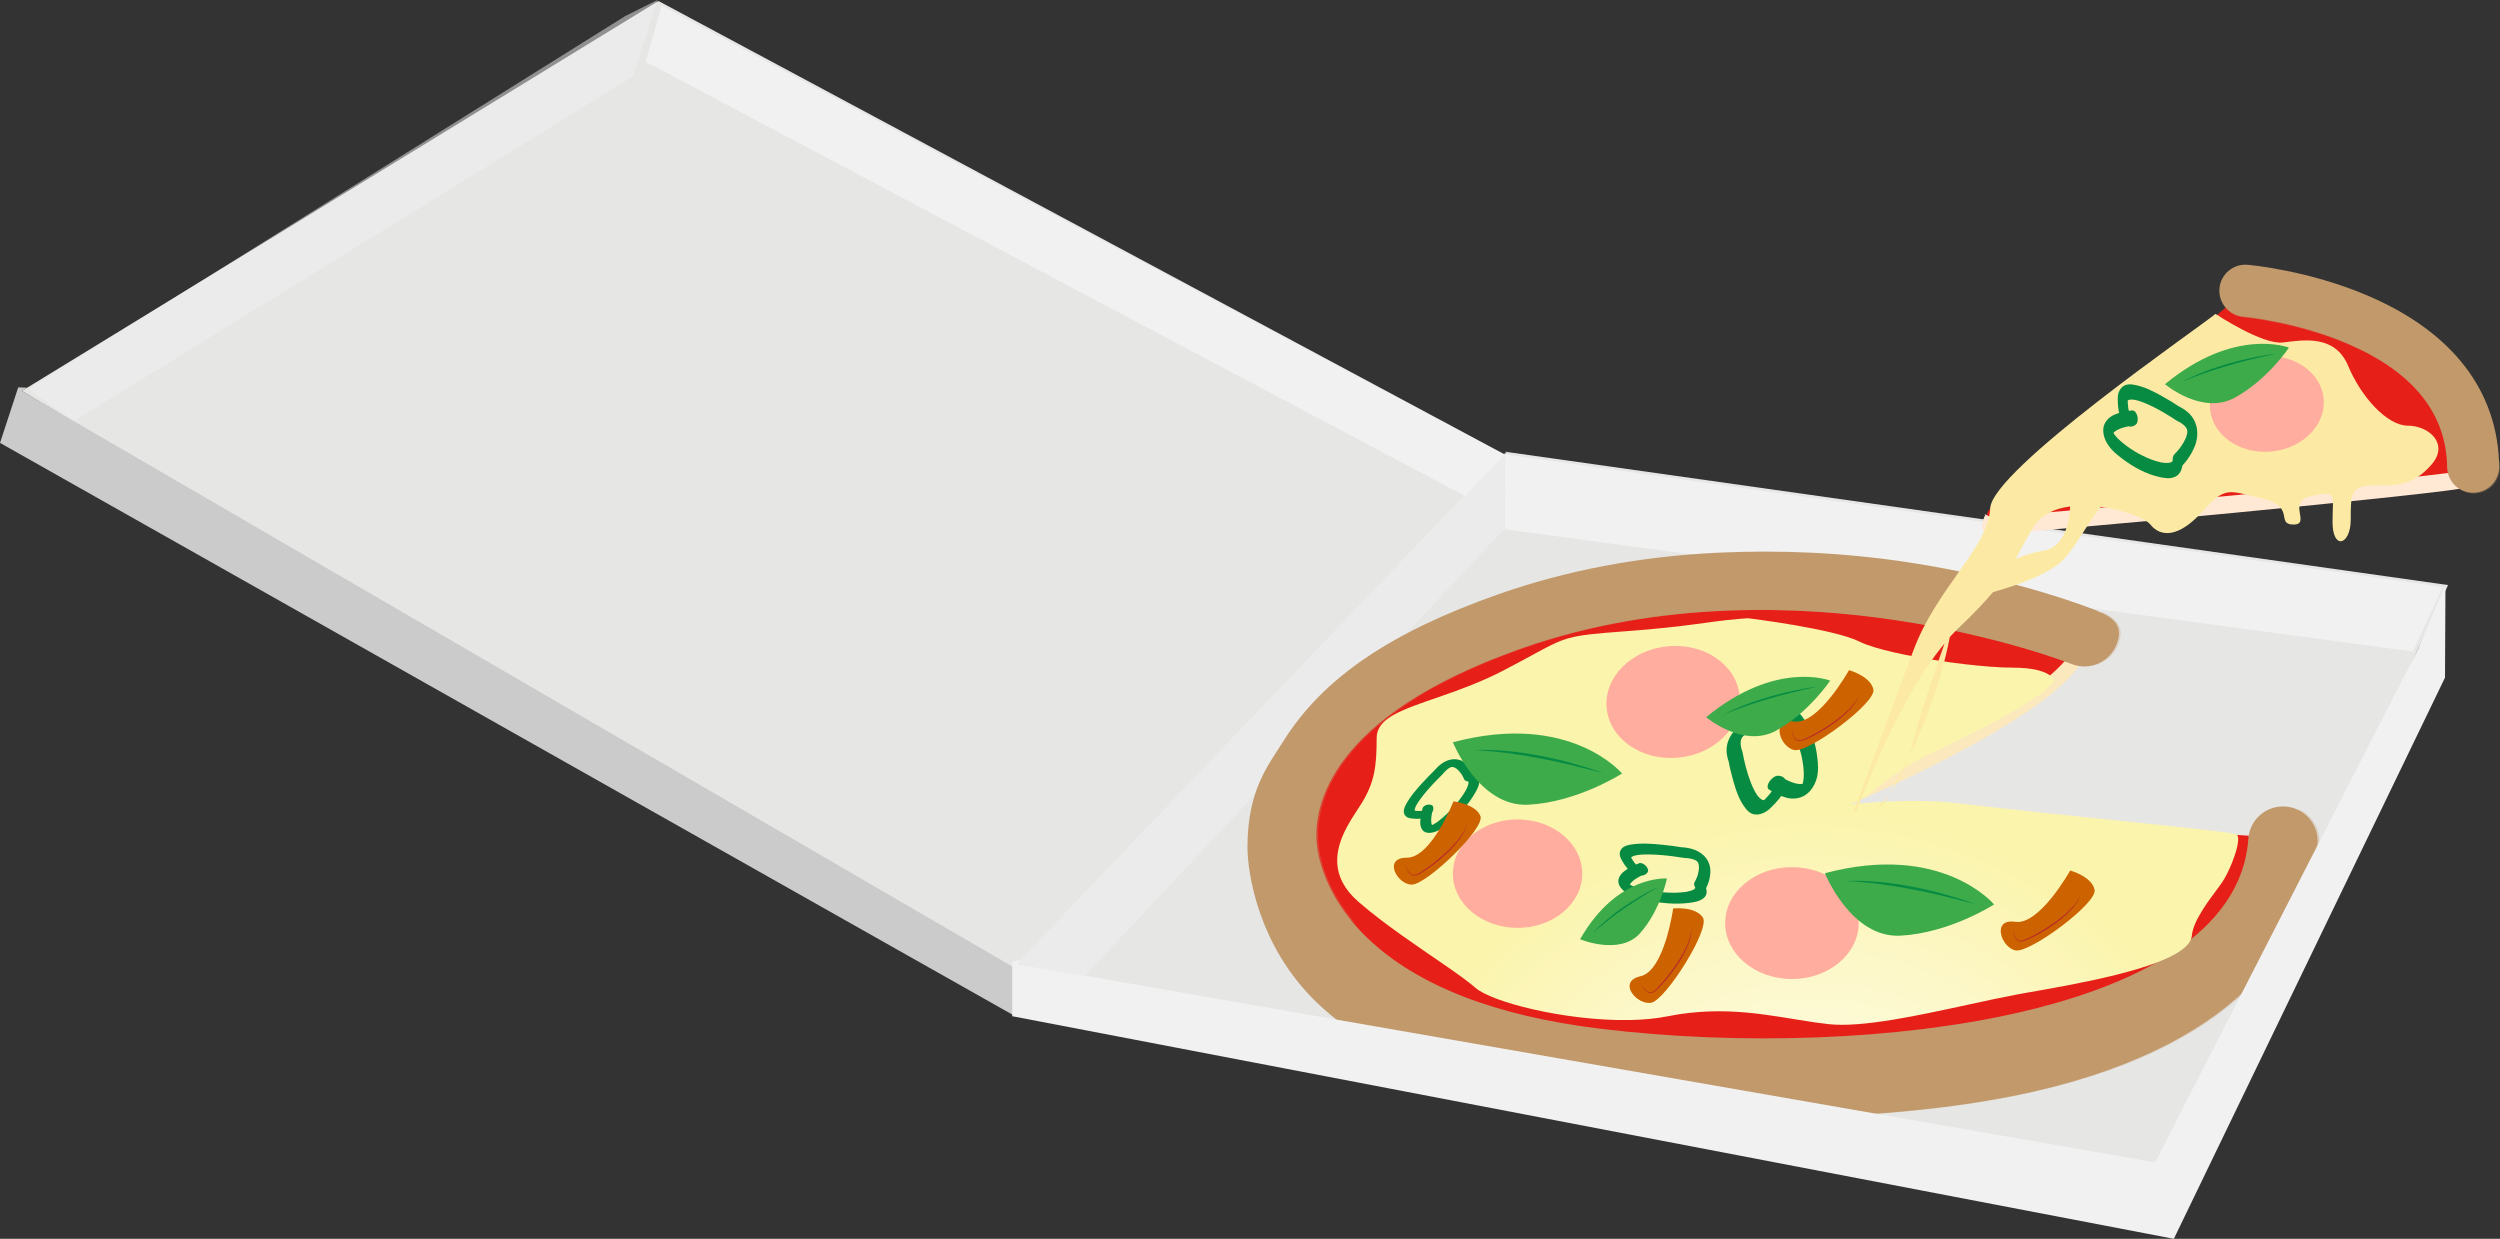 <?xml version="1.0" encoding="UTF-8"?>
<!DOCTYPE svg  PUBLIC '-//W3C//DTD SVG 1.1//EN'  'http://www.w3.org/Graphics/SVG/1.1/DTD/svg11.dtd'>
<svg version="1.1" viewBox="0 0 1526.9 756.62" xmlns="http://www.w3.org/2000/svg">
<rect x="0" y="0" width="1526.9" height="756.62" fill="#333333" stroke="none"/>
<defs>
<clipPath id="w">
<path d="m394.35 3.446h524.68v300.18h-524.68z"/>
</clipPath>
<clipPath id="l">
<path d="m17.306 0h384.18v257.26h-384.18z"/>
</clipPath>
<clipPath id="h">
<path d="m919.2 277.51h572.85v120.43h-572.85z"/>
</clipPath>
<clipPath id="g">
<path d="m621.02 275.7h299.56v320.5h-299.56z"/>
</clipPath>
<clipPath id="f">
<path d="m792.5 512.88h606.28v149.7h-606.28z"/>
</clipPath>
<radialGradient id="a" cx="1105.7" cy="767" r="275.15" gradientUnits="userSpaceOnUse">
<stop stop-color="#fff" offset="0"/>
<stop stop-color="#FBF4AC" offset="1"/>
</radialGradient>
<clipPath id="e">
<path d="m895.81 507.96h21.978v37.616h-21.978z"/>
</clipPath>
<clipPath id="d">
<path d="m924.51 509.67h33.056v18.686h-33.056z"/>
</clipPath>
<clipPath id="c">
<path d="m905.94 527.89h32.547v20.216h-32.547z"/>
</clipPath>
<clipPath id="b">
<path d="m912.92 525.96h45.313v30.19h-45.313z"/>
</clipPath>
<clipPath id="v">
<path d="m1062.4 537.34h22.68v38.81h-22.68z"/>
</clipPath>
<clipPath id="u">
<path d="m1072.8 557.91h33.58v20.859h-33.58z"/>
</clipPath>
<clipPath id="t">
<path d="m1080 555.92h46.76v31.149h-46.76z"/>
</clipPath>
<clipPath id="s">
<path d="m1033.2 413.62h19.83v40.295h-19.83z"/>
</clipPath>
<clipPath id="r">
<path d="m990.98 436.44h34.85v17.218h-34.85z"/>
</clipPath>
<clipPath id="q">
<path d="m1009.8 411.94h32.33v22.499h-32.33z"/>
</clipPath>
<clipPath id="p">
<path d="m989.44 406.01h45.4v33.3h-45.4z"/>
</clipPath>
<clipPath id="o">
<path d="m793.96 361.41h622.65v321.3h-622.65z"/>
</clipPath>
<clipPath id="n">
<path d="m1356 172.31h170.91v129.15h-170.91z"/>
</clipPath>
<clipPath id="m">
<path d="m1394.2 233.78h16.95v34.444h-16.95z"/>
</clipPath>
<clipPath id="k">
<path d="m1358.1 253.29h29.79v14.718h-29.79z"/>
</clipPath>
<clipPath id="j">
<path d="m1374.2 232.35h27.63v19.231h-27.63z"/>
</clipPath>
<clipPath id="i">
<path d="m1356.8 227.28h38.81v28.464h-38.81z"/>
</clipPath>
</defs>
<path d="m403.86 1.503-1.721-0.871-385.54 236.16-3.339 1.946 614.51 367.83 262.44-297.8 26.466-8.24 4.081-22.035z" fill="#E6E6E5"/>
<g clip-path="url(#w)">
<path d="m404.15 3.446-9.793 34.277 501.75 265.91 22.926-25.752z" fill="#F1F1F1"/>
</g>
<g clip-path="url(#l)" opacity=".49">
<path d="m401.48-0-19.588 9.795-364.59 227.88 27.749 19.587 341.74-210.74z" fill="#F1F1F1"/>
</g>
<path d="m890.21 308.76-270.6 282.3-606.34-352.32 3.383-1.932-5.523-0.219-11.12 33.919 619.41 349.81 280.98-288.85 19.544-53.803z" fill="#CBCBCB"/>
<path d="m922.37 276.33-1.906-0.27-296.35 310.03-2.567 2.685 702.82 132.51 152.31-324.52 15.653-33.355 2.852-6.076z" fill="#E6E6E5"/>
<g clip-path="url(#h)">
<path d="m919.2 277.51v45.782l554.4 74.649 18.457-39.432z" fill="#F1F1F1"/>
</g>
<g clip-path="url(#g)" opacity=".49">
<path d="m920.58 275.78-0.636-0.09-298.92 312.72 41.303 7.787 256.56-273.27z" fill="#F1F1F1"/>
</g>
<path d="m1394.4 512.66s-0.359 0.059-1.048 0.17c0.055-0.309 0.11-0.616 0.16-0.926l-268.37-19.262c184.22-81.265 146.89-107.12 146.89-107.12-0.055-0.019-0.107-0.04-0.162-0.06l1.177-0.696c-51.3-18.474-115.24-29.436-184.56-29.436-168.95 0-305.91 65.1-305.91 145.41 0 3.392 0.25 6.757 0.73 10.089-0.13 1.751-0.2 3.506-0.2 5.272 0 80.306 136.96 145.41 305.91 145.41 161.05 0 340.34-70.981 305.38-148.85" fill="#E61F19"/>
<g clip-path="url(#f)">
<path d="m1394.4 513.72s-0.359 0.06-1.048 0.17c0.055-0.308 0.11-0.616 0.16-0.927l-1.276-0.091c21.444 75.032-151.84 141.75-307.98 141.75-136.76 0-252.55-42.657-291.72-101.5 33.671 62.915 153.64 109.45 296.48 109.45 161.05 0 340.34-70.982 305.38-148.85" fill="#FCE8BD"/>
</g>
<path d="m1120.3 485.76 19.403 1.392c167.56-76.109 132.26-100.56 132.26-100.56-0.055-0.02-0.106-0.04-0.162-0.06l1.178-0.696c-0.899-0.323-1.811-0.639-2.717-0.959 0.944 11.759-15.455 41.551-149.96 100.89" fill="#FCE8BD"/>
<path d="m1074.9 682.7c-35.185 0-68.423-1.305-102.66-5.454-73.086-8.859-130.47-29.245-167.49-64.469-36.804-35.017-42.819-80.765-42.845-95.062-0.063-35.248 12.635-50.22 22.185-65.443 24.058-38.346 65.569-66.292 131.23-89.382 41.446-14.573 86.49-23.095 133.88-25.331 37.665-1.775 76.896-0.131 116.6 5.927 67.63 10.319 113.12 28.791 115.02 29.549 10.869 4.335 16.168 9.773 11.836 20.642-4.332 10.864-16.649 16.163-27.514 11.84-0.642-0.255-43.892-17.185-106.87-26.67-57.548-8.668-143.97-12.732-228.9 17.132-118.02 41.5-126.88 96.702-125.22 118.51 0.559 7.313 4.469 33.158 31.353 58.736 30.274 28.804 77.993 47.331 141.83 55.071 86.577 10.493 181.8 6.876 254.71-9.676 60.224-13.672 133.53-42.531 140.76-102.38 0.161-1.324 0.29-2.68 0.386-4.031 0.836-11.671 10.976-20.459 22.648-19.618 11.671 0.837 20.454 10.974 19.618 22.646-0.146 2.033-0.343 4.078-0.584 6.081-5.622 46.556-40.275 115.28-173.44 145.51-48.329 10.97-108.05 15.872-166.53 15.872" fill="#C1996B"/>
<path d="m1061.4 378.06c-19.37 1.695-29.466 4.584-68.374 7.472-9.166 0.68-16.005 1.216-21.484 1.839-15.235 1.732-19.946 4.146-34.875 12.272-4.78 2.602-10.61 5.789-18.165 9.726-27.237 14.195-53.724 19.386-67.634 27.431-4.868 2.814-8.195 5.979-9.475 10-0.387 1.211-0.587 2.504-0.587 3.888 0 4.394-0.085 8.281-0.331 11.838-0.504 7.288-1.686 13.184-4.216 19.195-1.594 3.787-3.723 7.619-6.552 11.874-2.374 3.569-5.044 7.633-7.346 12.042-6.921 13.264-10.505 29.663 7.346 45.168 4.262 3.702 8.882 7.405 13.665 11.053 4.047 3.084 8.211 6.132 12.378 9.105 18.392 13.125 36.821 24.839 45.311 32.283 5.018 4.401 18.226 9.3 34.814 13.121 18.046 4.157 40.092 7.041 59.941 6.622 8.022-0.171 15.686-0.881 22.581-2.261 35.736-7.163 63.74-0.121 89.819 3.665 2.853 0.414 5.678 0.789 8.489 1.102 20.544 2.289 55.052-5.305 86.378-12.109 9.926-2.156 19.533-4.233 28.274-5.893 2-0.38 3.955-0.736 5.855-1.067 29.742-5.186 77.411-13.539 94.846-25.928 3.946-2.801 6.342-5.81 6.635-9.035 0.851-9.374 10.365-21.491 17.538-31.204 6.207-8.396 13.867-29.298 9.457-30.772-6.714-2.243-98.972-10.491-171.6-19.071-22.792-2.691-51.46-0.434-64.267 0.85 0.37-0.089 0.733-0.186 1.092-0.29 12.614-3.67 18.353-16.668 49.416-31.318 16.95-7.992 33.97-16.476 47.532-24.202 13.616-7.76 23.74-14.758 26.793-19.729 0 0-1.586-7.946-25.37-7.946-15.339 0-43.21-3.304-65.323-7.784-9.814-1.988-18.495-4.207-24.441-6.472-1.426-0.542-2.698-1.09-3.788-1.636-15.856-7.946-68.181-14.303-68.181-14.303-2.17 0.145-4.208 0.303-6.152 0.474z" fill="url(#a)"/>
<path d="m966.37 533.59c0-18.289-17.688-33.114-39.505-33.114s-39.505 14.825-39.505 33.114 17.688 33.115 39.505 33.115 39.505-14.826 39.505-33.115" fill="#FFAD9E"/>
<g clip-path="url(#e)">
<path d="m916.41 508.6c-4.627-3.7-18.592 9.296-18.592 17.429s-5.809 25.561 2.324 17.428c8.134-8.133 22.076-30.211 16.268-34.857" fill="#FFAD9E"/>
</g>
<g clip-path="url(#d)">
<path d="m924.54 521.39c0-5.811-1.162-15.105 11.619-10.457 12.781 4.646 29.049 17.428 17.43 17.428s-29.049-6.971-29.049-6.971" fill="#FFAD9E"/>
</g>
<g clip-path="url(#c)">
<path d="m938.48 535.33s-12.781-11.618-16.268-5.81c-3.484 5.81-20.913 18.591-15.103 18.591 5.809 0 31.371-12.781 31.371-12.781" fill="#FFAD9E"/>
</g>
<g clip-path="url(#b)">
<path d="m912.92 548.11s34.856-2.323 39.505-15.105c4.646-12.781 5.808-5.809 5.808 2.324 0 8.134-18.589 33.695-45.313 12.781" fill="#FFAD9E"/>
</g>
<path d="m1135.2 563.78c0-18.87-18.248-34.166-40.76-34.166-22.51 0-40.76 15.296-40.76 34.166s18.25 34.167 40.76 34.167c22.512 0 40.76-15.297 40.76-34.167" fill="#FFAD9E"/>
<g clip-path="url(#v)">
<path d="m1083.6 538.01c-4.772-3.82-19.181 9.59-19.181 17.981 0 8.392-5.995 26.374 2.398 17.983 8.391-8.392 22.777-31.17 16.783-35.964" fill="#FFAD9E"/>
</g>
<path d="m1092 551.2c0-5.994-1.198-15.586 11.989-10.789 13.187 4.795 29.97 17.98 17.981 17.98-11.988 0-29.97-7.191-29.97-7.191" fill="#FFAD9E"/>
<g clip-path="url(#u)">
<path d="m1106.4 565.58s-13.188-11.987-16.783-5.994c-3.598 5.994-21.578 19.181-15.585 19.181 5.994 0 32.368-13.187 32.368-13.187" fill="#FFAD9E"/>
</g>
<g clip-path="url(#t)">
<path d="m1080 578.77s35.966-2.397 40.76-15.584c4.795-13.187 5.994-5.994 5.994 2.397 0 8.392-19.182 34.767-46.754 13.187" fill="#FFAD9E"/>
</g>
<path d="m981.28 432.4c1.702 18.793 21.256 32.383 43.675 30.353 22.419-2.031 39.215-18.909 37.513-37.703-1.701-18.793-21.254-32.381-43.673-30.352-22.42 2.03-39.215 18.909-37.515 37.702" fill="#FFAD9E"/>
<g clip-path="url(#s)">
<path d="m1034.9 453.42c5.098 3.373 18.238-11.28 17.482-19.638-0.757-8.358 3.59-26.807-4.008-17.694-7.602 9.114-19.877 33.097-13.474 37.332" fill="#FFAD9E"/>
</g>
<g clip-path="url(#r)">
<path d="m1025.4 441.04c0.54 5.97 2.599 15.413-10.969 11.827-13.563-3.588-31.469-15.208-19.528-16.288 11.939-1.081 30.497 4.461 30.497 4.461" fill="#FFAD9E"/>
</g>
<g clip-path="url(#q)">
<path d="m1009.8 428.01s14.214 10.749 17.254 4.454c3.043-6.293 19.763-21.048 13.794-20.507-5.97 0.541-31.048 16.053-31.048 16.053" fill="#FFAD9E"/>
</g>
<g clip-path="url(#p)">
<path d="m1034.8 412.5s-35.603 5.631-39.19 19.195c-3.586 13.567-5.43 6.51-6.186-1.847s15.971-36.353 45.376-17.348" fill="#FFAD9E"/>
</g>
<path d="m1264.4 531.67s-18.734 33.586-33.557 31.34c-14.823-2.245-8.508 16.131 0.384 17.479 8.894 1.347 49.862-28.871 48.071-37.061-1.793-8.19-14.898-11.758-14.898-11.758" fill="#CC6200"/>
<path d="m1229.5 567.16c0.077 1.19 0.279 2.372 0.62 3.506 0.35 1.12 0.86 2.232 1.707 3.01 0.417 0.385 0.915 0.674 1.462 0.802 0.544 0.135 1.119 0.124 1.68 0.013 0.558-0.104 1.1-0.315 1.65-0.538 0.546-0.224 1.088-0.465 1.624-0.716 4.292-2.032 8.44-4.401 12.428-6.99 4.009-2.556 7.864-5.365 11.412-8.523 1.772-1.58 3.455-3.266 4.939-5.118 1.489-1.839 2.792-3.87 3.523-6.149-0.566 2.332-1.82 4.445-3.228 6.38-1.44 1.922-3.093 3.672-4.835 5.321-3.503 3.283-7.394 6.109-11.397 8.732-2.022 1.287-4.079 2.51-6.175 3.667-2.098 1.149-4.22 2.268-6.426 3.214-0.55 0.239-1.105 0.468-1.671 0.679-0.56 0.208-1.143 0.419-1.762 0.516-0.612 0.103-1.26 0.098-1.871-0.072-0.615-0.166-1.172-0.508-1.612-0.95-0.882-0.896-1.339-2.068-1.643-3.224-0.295-1.166-0.429-2.367-0.425-3.56" fill="#B7282C"/>
<path d="m1027.2 517.5c-3.951-0.667-7.934-1.147-11.914-1.556-6.35-0.651-12.851-1.151-19.188-0.122-1.8 0.293-3.946 0.803-5.351 2.175-1.746 1.702-1.855 4.216-0.73 6.417 2.228 4.35 5.967 9.591 10.771 10.327 2.036 0.314 4.149-0.126 5.497-1.967 0.895-1.223-0.258-3.143-1.054-3.969-1.02-1.059-2.839-2.087-4.276-1.531-1.838 0.712-3.63 1.611-5.369 2.572-2.382 1.314-5.286 3.097-6.565 5.82-2.263 4.834 2.445 8.771 5.871 10.619 3.612 1.95 7.789 2.918 11.714 3.721 8.177 1.673 16.869 2.499 25.156 1.415 2.914-0.382 6.26-0.869 8.709-2.841 2.625-2.118 2.208-5.402 0.608-8.127-0.025-0.041-0.051-0.083-0.076-0.124 0.139 1.061 0.28 2.12 0.419 3.182 1.987-3.408 3.222-7.566 3.217-11.62-0.01-3.562-1.551-6.919-3.931-9.262-3.765-3.707-8.826-4.857-13.704-5.192-0.223-0.014-0.448-0.027-0.67-0.036-1.737-0.087-2.599 1.667-1.935 3.332 0.778 1.948 2.702 3.18 4.569 3.271 0.547 0.027 1.093 0.064 1.64 0.112 1.027 0.092-0.636-0.09 0.351 0.043 0.29 0.038 0.576 0.085 0.861 0.133 0.533 0.09 1.064 0.209 1.59 0.339 0.281 0.068 1.842 0.584 0.732 0.189 0.352 0.124 0.698 0.272 1.037 0.425 0.323 0.146 1.628 0.913 0.371 0.151 0.323 0.197 0.633 0.42 0.937 0.655 0.589 0.457-0.806-0.725-0.261-0.23 0.128 0.117 0.252 0.243 0.373 0.369 0.079 0.081 0.156 0.166 0.232 0.252 0.464 0.517-0.63-0.819-0.212-0.269 0.197 0.258 0.37 0.534 0.535 0.815 0.332 0.565-0.43-0.858-0.143-0.27 0.067 0.14 0.128 0.287 0.191 0.431 0.12 0.289 0.217 0.587 0.307 0.888-0.341-1.141-0.069-0.212-0.014 0.07 0.059 0.306 0.098 0.615 0.13 0.924 0.031 0.311 0.045 0.621 0.053 0.931 0.015 0.602 0.011-0.774-1e-3 -0.172-0.01 0.154-0.014 0.31-0.021 0.465-0.064 1.17-0.283 2.326-0.574 3.451-0.129 0.508-0.283 1.007-0.447 1.502-0.225 0.681 0.25-0.67-0.063 0.17-0.087 0.232-0.178 0.464-0.271 0.695-0.388 0.963-0.822 1.923-1.339 2.811-0.602 1.03-0.134 2.281 0.419 3.179 0.55 0.896-0.308-0.708 0.01 3e-3 0.047 0.112 0.087 0.228 0.127 0.343 0.174 0.506-0.221-0.906-0.112-0.395 0.069 0.325 0.016 1.093 0.056-0.068-0.011 0.323-0.282 1.119 0.09 0.06-0.068 0.189-0.164 0.364-0.266 0.531-0.055 0.087-0.117 0.169-0.18 0.249-0.28 0.37 0.523-0.561 0.197-0.223-0.368 0.382-0.811 0.67-1.255 0.924-0.179 0.102-0.649 0.32 0.169-0.079-0.129 0.062-0.261 0.119-0.392 0.177-0.28 0.122-0.565 0.228-0.85 0.327-0.702 0.246-1.418 0.429-2.138 0.589-0.367 0.083-0.737 0.152-1.108 0.22-0.192 0.033-0.386 0.063-0.581 0.094-0.698 0.114 0.696-0.094-0.017 1e-3 -0.923 0.125-1.853 0.211-2.781 0.279-4.112 0.296-8.253 0.131-12.355-0.252-0.52-0.049-1.037-0.105-1.556-0.16 0.855 0.092-0.025-6e-3 -0.167-0.023-0.258-0.032-0.517-0.064-0.773-0.097-1.108-0.146-2.211-0.314-3.314-0.5-2.015-0.341-4.019-0.762-6.006-1.273-0.735-0.187-1.465-0.396-2.193-0.615-0.347-0.106-0.692-0.217-1.038-0.33-0.996-0.327 0.688 0.252-0.279-0.099-0.717-0.262-1.422-0.551-2.119-0.87-0.264-0.12-1.623-0.876-0.484-0.204-0.375-0.221-0.733-0.476-1.08-0.746 1.096 0.859 0.268 0.222 0.016-0.06 1.119 1.251-0.253-0.718 0.478 0.737-0.385-0.768 0.035 0.339-0.02 0.074-0.158-0.782-0.052 0.303-0.033 0.035 0.014-0.216 0.065-0.426 0.122-0.63-0.264 0.952-0.073 0.224 0.058-0.036 0.11-0.215 0.241-0.414 0.373-0.61 0.134-0.196 0.828-0.982 0.2-0.29 1.62-1.782 3.766-2.999 5.806-4.068 0.71-0.372-0.495 0.242 0.199-0.101 0.221-0.11 0.441-0.215 0.662-0.32 0.408-0.193 0.819-0.379 1.233-0.559 0.357-0.157 0.716-0.309 1.077-0.45-1.776-1.833-3.553-3.667-5.33-5.5-0.245 0.336 0.699-0.712 0.198-0.239-0.1 0.094-0.207 0.178-0.316 0.258-0.645 0.469 0.566-0.221 0.055 0-0.189 0.08-0.384 0.13-0.581 0.169 1.11-0.222 0.308-0.058-0.031-0.084 1.114 0.083 0.621 0.073 0.338 8e-3 -0.607-0.142 0.945 0.364 0.333 0.121-0.158-0.063-0.311-0.141-0.462-0.22 1.222 0.631 0.371 0.21 0.08 0-0.22-0.16-0.819-0.708 0.098 0.108-0.195-0.172-0.379-0.362-0.563-0.548-0.202-0.208-0.395-0.43-0.585-0.65-0.692-0.793 0.499 0.668-0.187-0.24-0.467-0.618-0.893-1.274-1.31-1.936-0.238-0.378-0.462-0.767-0.687-1.156-0.29-0.501 0.481 0.988 0.156 0.286-0.138-0.301-0.374-1.171-0.024 0.121-0.05-0.185-0.078-0.375-0.095-0.568-0.015-0.165-0.087 0.926 0.029 0.189 0.11-0.703-0.343 0.714-0.041 0.084 0.073-0.154 0.169-0.292 0.27-0.425 0.042-0.055-0.576 0.563-0.049 0.099 0.147-0.128 0.306-0.237 0.465-0.342 0.086-0.055 0.175-0.106 0.263-0.158 0.558-0.319-0.588 0.281-0.17 0.085 0.997-0.464 2.08-0.702 3.143-0.89 0.962-0.169-0.483 0.057 0.283-0.043 0.324-0.043 0.646-0.077 0.968-0.11 0.746-0.073 1.493-0.119 2.242-0.152 1.569-0.071 3.142-0.063 4.711-0.023 2.368 0.06 4.734 0.217 7.095 0.422 1.132 0.098 2.263 0.208 3.392 0.331 0.241 0.024 0.48 0.05 0.72 0.078 0.118 0.013 0.237 0.026 0.355 0.039 0.672 0.076-0.833-0.096-0.171-0.019 0.556 0.064 1.11 0.133 1.664 0.202 2.233 0.28 4.468 0.584 6.691 0.96 1.472 0.248 3.326-0.302 3.031-2.394-0.28-1.967-2.215-3.721-3.931-4.011" fill="#078B43"/>
<path d="m1055.7 464.58c0.708 4.021 1.692 7.953 2.774 11.833 1.727 6.193 3.733 12.424 7.817 17.525 1.16 1.45 2.769 3.073 5.28 3.469 3.116 0.493 6.691-1.023 9.311-3.461 5.182-4.821 10.983-11.59 10.02-16.43-0.41-2.053-1.905-3.692-5.051-3.735-2.09-0.029-4.307 2.254-5.135 3.511-1.06 1.605-1.749 3.921-0.369 4.871 1.764 1.212 3.772 2.265 5.846 3.23 2.839 1.318 6.548 2.814 10.903 2.226 7.732-1.048 11.295-7.858 12.466-12.163 1.234-4.536 0.855-8.955 0.348-13.042-1.055-8.509-3.514-16.943-8.484-23.782-1.748-2.405-3.826-5.134-7.614-6.09-4.065-1.029-8.503 1.462-11.662 4.668-0.048 0.05-0.096 0.099-0.142 0.148 1.431-0.809 2.859-1.617 4.291-2.425-5.611 0.383-11.963 1.932-17.654 4.542-4.996 2.294-9.068 5.859-11.366 9.527-3.638 5.807-3.144 11.145-1.586 15.797 0.074 0.212 0.151 0.425 0.23 0.635 0.601 1.629 3.421 1.29 5.482-0.385 2.412-1.958 3.341-4.501 2.691-6.257-0.19-0.515-0.365-1.034-0.524-1.563-0.299-0.993 0.14 0.634-0.088-0.346-0.066-0.287-0.119-0.577-0.171-0.869-0.095-0.544-0.149-1.1-0.186-1.663-0.02-0.299 0.054-2.049-0.039-0.788 0.029-0.399 0.091-0.806 0.166-1.217 0.069-0.386 0.604-2.065 0.057-0.432 0.142-0.422 0.327-0.848 0.531-1.273 0.394-0.83-0.682 1.199-0.214 0.384 0.11-0.192 0.234-0.384 0.36-0.576 0.083-0.125 0.17-0.247 0.258-0.372 0.533-0.755-0.888 1.099-0.29 0.365 0.279-0.343 0.597-0.679 0.924-1.012 0.655-0.663-1.029 0.944-0.321 0.306 0.168-0.153 0.349-0.302 0.528-0.453 0.354-0.292 0.732-0.572 1.118-0.849-1.462 1.042-0.27 0.201 0.103-0.031 0.405-0.25 0.822-0.483 1.243-0.712 0.422-0.229 0.853-0.44 1.287-0.649 0.838-0.4-1.092 0.488-0.244 0.115 0.22-0.097 0.441-0.188 0.663-0.28 1.668-0.694 3.383-1.238 5.083-1.697 0.766-0.206 1.532-0.389 2.295-0.56 1.049-0.232-1.044 0.204 0.264-0.051 0.365-0.071 0.726-0.137 1.088-0.201 1.516-0.266 3.044-0.487 4.506-0.588 1.695-0.115 3.258-1.344 4.289-2.425 1.026-1.077-0.866 0.735 0-5e-3 0.138-0.118 0.284-0.229 0.429-0.338 0.636-0.483-1.183 0.784-0.511 0.356 0.428-0.272 1.53-0.718-0.115-9e-3 0.456-0.194 1.687-0.463 0.045-0.117 0.293-0.061 0.577-0.086 0.855-0.099 0.146-8e-3 0.287-4e-3 0.426 0 0.636 0.017-1.006-0.114-0.396-0.035 0.688 0.089 1.281 0.306 1.821 0.547 0.216 0.096 0.716 0.385-0.182-0.101 0.143 0.076 0.274 0.159 0.411 0.242 0.287 0.176 0.554 0.366 0.815 0.562 0.635 0.48 1.19 1.015 1.715 1.566 0.269 0.281 0.521 0.573 0.767 0.867 0.13 0.152 0.253 0.309 0.378 0.466 0.446 0.563-0.426-0.57 0.01 0.014 0.56 0.76 1.065 1.55 1.546 2.352 2.129 3.548 3.62 7.419 4.79 11.394 0.147 0.504 0.287 1.01 0.422 1.518-0.223-0.838 0.01 0.026 0.04 0.167 0.062 0.254 0.123 0.512 0.183 0.767 0.257 1.098 0.48 2.212 0.677 3.333 0.361 2.05 0.604 4.144 0.715 6.278 0.04 0.79 0.053 1.588 0.046 2.392 0 0.382-0.014 0.769-0.031 1.155-0.044 1.114 0.07-0.789-0.022 0.316-0.066 0.82-0.179 1.649-0.339 2.486-0.06 0.316-0.552 2.038-0.083 0.57-0.155 0.483-0.363 0.974-0.601 1.464 0.752-1.551 0.204-0.39-0.089 0.023 1.292-1.82-0.904 0.692 0.836-0.909-0.917 0.845 0.461-0.248 0.112-0.028-1.032 0.647 0.448-0.149 0.061 8e-3 -0.308 0.124-0.624 0.214-0.934 0.293 1.446-0.373 0.345-0.078-0.075-0.031-0.346 0.041-0.681 0.049-1.012 0.053-0.329 6e-3 -1.723-0.122-0.49 6e-3 -3.174-0.329-5.778-1.497-8.127-2.666-0.819-0.407 0.545 0.294-0.227-0.115-0.244-0.131-0.485-0.263-0.723-0.397-0.441-0.246-0.874-0.501-1.299-0.76-0.367-0.224-0.732-0.452-1.079-0.692-1.835 2.794-3.669 5.587-5.503 8.381 0.574 8e-3 -1.292-0.177-0.418-0.027 0.175 0.031 0.336 0.076 0.492 0.124 0.927 0.285-0.543-0.375-0.023-0.049 0.192 0.118 0.342 0.264 0.48 0.418-0.773-0.867-0.211-0.244-0.105 0.082-0.347-1.066-0.154-0.613-0.13-0.313 0.053 0.644 0.117-1.095 0.033-0.382-0.023 0.185-0.071 0.374-0.117 0.564 0.378-1.518 0.139-0.473-0.033-0.073-0.133 0.303-0.655 1.198 0.111-0.159-0.163 0.288-0.352 0.576-0.537 0.864-0.207 0.319-0.438 0.634-0.666 0.951-0.827 1.138 0.726-0.884-0.262 0.323-0.673 0.823-1.417 1.631-2.173 2.435-0.432 0.459-0.884 0.914-1.335 1.369-0.582 0.585 1.186-1.073 0.335-0.326-0.364 0.318-1.49 1.092 0.181-0.056-0.239 0.166-0.495 0.311-0.759 0.451-0.227 0.118 1.339-0.516 0.252-0.147-1.031 0.35 1.147-0.148 0.137-0.017-0.246 0.031-0.48 0.034-0.706 0.027-0.099-3e-3 1.028 0.163 0.156-0.02-0.24-0.052-0.46-0.124-0.674-0.201-0.114-0.043-0.223-0.091-0.331-0.14-0.681-0.301 0.64 0.357 0.191 0.1-1.067-0.608-1.853-1.438-2.559-2.284-0.638-0.765 0.282 0.403-0.179-0.23-0.194-0.266-0.377-0.537-0.556-0.81-0.415-0.629-0.789-1.282-1.147-1.94-0.753-1.381-1.397-2.816-1.993-4.269-0.902-2.193-1.665-4.444-2.361-6.722-0.335-1.092-0.648-2.192-0.948-3.297-0.064-0.234-0.127-0.471-0.19-0.706-0.03-0.115-0.061-0.232-0.091-0.347-0.174-0.659 0.21 0.82 0.043 0.167-0.14-0.546-0.275-1.095-0.408-1.641-0.538-2.212-1.04-4.44-1.439-6.703-0.263-1.497-1.807-2.83-4.621-1.215-2.645 1.517-4.302 4.403-3.996 6.15" fill="#078B43"/>
<path d="m876.03 470.62c-2.498 2.396-4.887 4.907-7.227 7.452-3.733 4.061-7.444 8.301-10.056 13.193-0.742 1.389-1.519 3.125-1.342 4.78 0.221 2.054 1.83 3.384 3.872 3.702 4.041 0.635 9.458 0.665 12.444-2.285 1.266-1.251 2.074-2.927 1.555-4.779-0.345-1.228-2.218-1.39-3.179-1.251-1.231 0.175-2.859 0.917-3.237 2.191-0.483 1.622-0.82 3.31-1.089 4.989-0.365 2.302-0.694 5.196 0.446 7.437 2.026 3.975 7.081 2.686 10.088 1.242 3.168-1.521 5.982-3.922 8.555-6.235 5.359-4.812 10.426-10.405 14.017-16.668 1.261-2.204 2.678-4.757 2.644-7.431-0.037-2.87-2.43-4.221-5.067-4.475-0.041-2e-3 -0.082-6e-3 -0.122-8e-3 0.775 0.432 1.551 0.863 2.325 1.296-1.225-3.072-3.337-5.999-6.026-8.017-2.363-1.773-5.392-2.379-8.181-1.904-4.413 0.75-7.807 3.671-10.564 6.874-0.127 0.148-0.251 0.295-0.374 0.447-0.958 1.154-0.246 2.625 1.204 2.997 1.694 0.434 3.511-0.281 4.543-1.524 0.301-0.366 0.61-0.724 0.926-1.078 0.594-0.663-0.389 0.396 0.21-0.22 0.176-0.18 0.356-0.355 0.537-0.529 0.337-0.324 0.69-0.63 1.051-0.929 0.192-0.159 1.343-0.979 0.505-0.412 0.266-0.179 0.542-0.345 0.822-0.503 0.263-0.151 1.45-0.669 0.292-0.18 0.299-0.126 0.608-0.229 0.921-0.321 0.61-0.18-0.899 0.196-0.288 0.066 0.146-0.031 0.292-0.053 0.439-0.074 0.095-0.014 0.19-0.026 0.287-0.034 0.585-0.064-0.87 0.026-0.287 0.011 0.27-8e-3 0.545 0.01 0.818 0.037 0.547 0.052-0.793-0.131-0.255-0.036 0.129 0.024 0.258 0.053 0.386 0.084 0.253 0.062 0.502 0.144 0.748 0.231-0.933-0.335-0.177-0.059 0.039 0.045 0.232 0.111 0.458 0.237 0.68 0.371 0.221 0.132 0.434 0.278 0.644 0.427 0.406 0.29-0.507-0.394-0.116-0.085 0.101 0.079 0.2 0.163 0.298 0.247 0.741 0.627 1.394 1.355 1.989 2.116 0.268 0.343 0.52 0.699 0.763 1.058 0.334 0.496-0.315-0.505 0.079 0.128 0.11 0.177 0.215 0.355 0.319 0.536 0.437 0.747 0.848 1.527 1.167 2.327 0.37 0.927 1.441 1.229 2.325 1.296 0.879 0.065-0.629-0.142 4e-3 -2e-3 0.1 0.023 0.197 0.051 0.295 0.082 0.425 0.132-0.716-0.3-0.321-0.121 0.252 0.115 0.732 0.537-0.015-0.071 0.207 0.168 0.594 0.753 0.086-0.032 0.09 0.141 0.154 0.295 0.213 0.448 0.029 0.081 0.052 0.164 0.073 0.247 0.099 0.379-0.101-0.639-0.047-0.246 0.062 0.445 0.024 0.895-0.04 1.328-0.024 0.173-0.126 0.607 0.036-0.156-0.026 0.121-0.057 0.238-0.086 0.358-0.065 0.255-0.144 0.503-0.226 0.752-0.201 0.607-0.453 1.192-0.721 1.77-0.136 0.294-0.283 0.584-0.431 0.874-0.077 0.149-0.158 0.299-0.238 0.449-0.29 0.538 0.297-0.529-8e-3 0.012-0.398 0.701-0.825 1.384-1.264 2.06-1.941 2.987-4.203 5.764-6.589 8.407-0.303 0.334-0.608 0.665-0.915 0.995 0.507-0.544-0.016 0.015-0.102 0.104-0.155 0.162-0.311 0.324-0.468 0.486-0.67 0.691-1.357 1.37-2.052 2.037-1.274 1.223-2.595 2.397-3.966 3.514-0.508 0.415-1.024 0.815-1.549 1.208-0.25 0.188-0.505 0.372-0.759 0.553-0.733 0.525 0.526-0.348-0.21 0.143-0.544 0.365-1.104 0.708-1.678 1.029-0.215 0.122-1.423 0.687-0.385 0.233-0.342 0.15-0.697 0.27-1.058 0.375 1.141-0.329 0.289-0.075-0.031-0.042 1.41-0.148-0.607-0.183 0.737 0.039-0.709-0.118 0.243 0.144 0.039 0.049-0.601-0.28 0.174 0.187 5e-3 0.042-0.134-0.119-0.248-0.257-0.353-0.399 0.493 0.655 0.11 0.162 6e-3 -0.06-0.086-0.181-0.15-0.372-0.21-0.562-0.06-0.189-0.22-1.061-0.088-0.281-0.338-2.007-0.029-4.098 0.323-6.04 0.123-0.676-0.097 0.463 0.037-0.188 0.042-0.207 0.086-0.411 0.132-0.616 0.083-0.378 0.174-0.755 0.27-1.129 0.082-0.325 0.167-0.65 0.262-0.97-2.137 0.313-4.276 0.624-6.414 0.938 0.094 0.338-0.11-0.838-0.056-0.255 0.01 0.115 9e-3 0.231 5e-3 0.345-0.024 0.68 0.15-0.5 0.028-0.036-0.044 0.168-0.112 0.329-0.189 0.485 0.431-0.877 0.122-0.243-0.071-0.021 0.633-0.727 0.371-0.391 0.18-0.229-0.408 0.348 0.734-0.473 0.255-0.17-0.124 0.078-0.256 0.144-0.387 0.21 1.055-0.529 0.331-0.152 0.042-0.056-0.221 0.072-0.895 0.211 0.123-0.014-0.217 0.048-0.438 0.082-0.657 0.114-0.242 0.039-0.489 0.059-0.736 0.083-0.884 0.081 0.703-0.014-0.255 8e-3 -0.652 0.013-1.308-0.018-1.963-0.061-0.374-0.024-0.749-0.064-1.124-0.101-0.483-0.049 0.905 0.16 0.271 0.033-0.271-0.054-0.971-0.325 0.067 0.079-0.149-0.059-0.29-0.134-0.425-0.218-0.117-0.074 0.569 0.523 0.14 0.072-0.409-0.424 0.294 0.595 0.034 0.071-0.063-0.126-0.105-0.262-0.14-0.397-0.016-0.058 0.072 0.679 0.04 0.083-9e-3 -0.165 1e-3 -0.329 0.014-0.492 7e-3 -0.088 0.02-0.175 0.033-0.261 0.077-0.545-0.121 0.547-0.031 0.16 0.209-0.921 0.614-1.786 1.042-2.613 0.389-0.749-0.212 0.361 0.12-0.22 0.138-0.244 0.284-0.483 0.43-0.721 0.339-0.553 0.698-1.091 1.065-1.626 0.768-1.119 1.591-2.201 2.433-3.265 1.272-1.605 2.606-3.16 3.968-4.688 0.653-0.734 1.316-1.459 1.983-2.18 0.142-0.153 0.285-0.305 0.427-0.458 0.071-0.074 0.14-0.149 0.211-0.225 0.399-0.425-0.499 0.528-0.102 0.108 0.332-0.351 0.664-0.7 0.999-1.047 1.346-1.404 2.71-2.796 4.115-4.144 0.929-0.893 1.529-2.448-0.012-3.286-1.447-0.789-3.616-0.326-4.699 0.714" fill="#078B43"/>
<path d="m1021.9 554.84s-5.268 38.095-19.895 41.381c-14.626 3.288-2.074 18.12 6.704 16.148 8.774-1.971 35.982-44.999 31.341-51.979-4.642-6.982-18.15-5.55-18.15-5.55" fill="#CC6200"/>
<path d="m1002.2 600.59c0.505 1.081 1.122 2.108 1.85 3.042 0.731 0.917 1.61 1.768 2.681 2.186 0.531 0.206 1.1 0.294 1.655 0.217 0.556-0.073 1.089-0.292 1.57-0.597 0.483-0.301 0.911-0.696 1.344-1.102 0.427-0.406 0.843-0.828 1.254-1.257 3.261-3.453 6.264-7.164 9.04-11.023 2.81-3.837 5.383-7.854 7.543-12.084 1.078-2.114 2.034-4.297 2.744-6.562 0.721-2.253 1.196-4.619 1.05-7.008 0.321 2.379-0.082 4.802-0.691 7.116-0.645 2.313-1.55 4.546-2.575 6.714-2.072 4.329-4.673 8.378-7.451 12.273-1.414 1.932-2.89 3.819-4.422 5.657-1.539 1.834-3.108 3.646-4.821 5.327-0.427 0.423-0.861 0.838-1.31 1.24-0.447 0.397-0.914 0.804-1.456 1.119-0.533 0.319-1.137 0.55-1.769 0.613-0.632 0.069-1.278-0.048-1.847-0.3-1.147-0.515-1.998-1.441-2.701-2.408-0.7-0.979-1.259-2.05-1.688-3.163" fill="#B7282C"/>
<path d="m887.73 489.45s-13.46 34.397-28.417 34.397c-14.956 0-5.982 16.453 2.992 16.453s44.867-34.399 41.877-41.877c-2.991-7.477-16.452-8.973-16.452-8.973" fill="#CC6200"/>
<path d="m858.56 527.96c0.258 1.133 0.642 2.238 1.157 3.271 0.52 1.018 1.211 1.991 2.163 2.582 0.942 0.613 2.132 0.66 3.178 0.28 0.528-0.178 1.025-0.449 1.529-0.736 0.5-0.285 0.993-0.588 1.481-0.899 3.893-2.507 7.607-5.314 11.143-8.314 3.563-2.97 6.946-6.163 9.991-9.655 1.519-1.744 2.941-3.583 4.144-5.558 1.212-1.963 2.218-4.094 2.604-6.397-0.217 2.333-1.169 4.538-2.286 6.582-1.156 2.04-2.541 3.938-4.023 5.745-2.986 3.608-6.401 6.822-9.948 9.855-1.794 1.494-3.633 2.933-5.515 4.315-1.887 1.374-3.796 2.721-5.809 3.915-0.504 0.3-1.011 0.591-1.531 0.868-0.515 0.273-1.052 0.548-1.634 0.726-0.578 0.183-1.198 0.268-1.811 0.204-0.612-0.061-1.209-0.28-1.711-0.626-1.009-0.698-1.661-1.741-2.143-2.803-0.48-1.072-0.799-2.206-0.979-3.355" fill="#B7282C"/>
<path d="m1217.9 552.4s-31.784-38.139-103.3-19.069c0 0 15.892 39.729 46.085 38.14 30.194-1.59 57.211-19.071 57.211-19.071" fill="#3DAB4A"/>
<path d="m1206.8 552.4c-3.255-0.911-6.506-1.818-9.78-2.636-3.262-0.862-6.533-1.684-9.816-2.45-6.565-1.533-13.144-2.992-19.765-4.229-6.615-1.273-13.268-2.326-19.947-3.203-3.338-0.44-6.69-0.8-10.048-1.081-3.357-0.333-6.725-0.521-10.101-0.703 3.377-0.179 6.763-0.144 10.147-0.075 3.382 0.124 6.762 0.349 10.136 0.645 6.748 0.594 13.453 1.612 20.109 2.857 6.648 1.281 13.253 2.789 19.771 4.61 3.259 0.913 6.504 1.867 9.73 2.885 3.209 1.072 6.421 2.13 9.564 3.38" fill="#078B43"/>
<path d="m990.67 472.42s-31.783-38.141-103.3-19.07c0 0 15.891 39.728 46.085 38.139s57.21-19.069 57.21-19.069" fill="#3DAB4A"/>
<path d="m979.55 472.42c-3.255-0.912-6.505-1.819-9.78-2.636-3.262-0.862-6.533-1.684-9.816-2.451-6.565-1.533-13.144-2.993-19.766-4.23-6.615-1.273-13.268-2.325-19.946-3.203-3.339-0.44-6.69-0.801-10.049-1.081-3.357-0.333-6.725-0.522-10.101-0.703 3.378-0.179 6.763-0.145 10.147-0.075 3.383 0.123 6.762 0.349 10.136 0.645 6.748 0.595 13.453 1.612 20.11 2.856 6.648 1.283 13.253 2.791 19.771 4.612 3.259 0.913 6.504 1.868 9.73 2.886 3.209 1.07 6.421 2.129 9.564 3.38" fill="#078B43"/>
<path d="m1018.1 536.56s-30.481-2.536-53.027 37.099c0 0 24.309 10.2 36.666-3.742 12.354-13.941 16.361-33.357 16.361-33.357" fill="#3DAB4A"/>
<path d="m1013.3 541.44c-1.808 1.035-3.61 2.069-5.385 3.154-1.788 1.06-3.563 2.14-5.319 3.25-3.516 2.211-7.012 4.452-10.401 6.848-3.434 2.331-6.763 4.811-10.028 7.372-1.637 1.276-3.244 2.59-4.818 3.944-1.599 1.328-3.135 2.728-4.676 4.13 2.777-3.107 5.836-5.96 9.019-8.657 3.184-2.697 6.539-5.187 9.946-7.593 3.453-2.341 6.959-4.604 10.571-6.686 3.614-2.078 7.288-4.057 11.091-5.762" fill="#078B43"/>
<g clip-path="url(#o)" fill="#C1996B" opacity=".3">
<path d="m1403.8 494.25c1.296 3.013 1.912 6.368 1.662 9.865-0.145 2.032-0.34 4.077-0.583 6.08-5.621 46.557-40.274 115.28-173.44 145.51-48.327 10.971-108.05 15.873-166.52 15.873-35.184 0-68.424-1.303-102.67-5.455-70.859-8.589-126.96-28.013-164.05-61.292 2.399 2.695 4.954 5.352 7.682 7.947 37.023 35.224 94.404 55.61 167.49 64.469 34.246 4.149 67.485 5.454 102.67 5.454 58.474 0 118.2-4.902 166.53-15.872 133.17-30.23 167.82-98.958 173.44-145.51 0.241-2.003 0.438-4.047 0.584-6.081 0.662-9.247-4.718-17.528-12.786-20.987"/>
<path d="m1282.6 382.56c-4.331 10.865-16.646 16.164-27.511 11.842-0.642-0.255-43.894-17.185-106.87-26.67-57.546-8.669-143.97-12.733-228.9 17.132-118.02 41.5-126.88 96.702-125.22 118.51 0.558 7.313 4.469 33.158 31.353 58.736 1.145 1.091 2.324 2.16 3.518 3.22-20.048-22.81-23.248-44.275-23.748-50.832-1.665-21.808 7.204-77.01 125.22-118.51 84.928-29.865 171.36-25.801 228.9-17.132 62.973 9.484 106.22 26.415 106.87 26.67 10.865 4.322 23.181-0.977 27.512-11.841 4.045-10.147-0.307-15.561-9.746-19.762 0.377 2.449-0.039 5.284-1.378 8.638"/>
</g>
<path d="m1129.3 409.32s-18.733 33.586-33.557 31.341c-14.822-2.246-8.509 16.131 0.385 17.479 8.893 1.347 49.86-28.872 48.069-37.061-1.79-8.189-14.897-11.759-14.897-11.759" fill="#CC6200"/>
<path d="m1094.4 444.8c0.076 1.19 0.279 2.372 0.618 3.506 0.352 1.119 0.861 2.231 1.706 3.01 0.419 0.383 0.917 0.673 1.464 0.802 0.543 0.134 1.12 0.124 1.678 0.013 0.561-0.104 1.103-0.315 1.652-0.538 0.548-0.225 1.088-0.466 1.625-0.717 4.291-2.033 8.439-4.401 12.425-6.989 4.011-2.556 7.868-5.364 11.416-8.524 1.77-1.58 3.453-3.265 4.937-5.117 1.491-1.839 2.792-3.872 3.522-6.15-0.564 2.334-1.821 4.446-3.225 6.379-1.442 1.924-3.096 3.675-4.837 5.323-3.504 3.283-7.396 6.11-11.396 8.732-2.021 1.287-4.079 2.51-6.176 3.667-2.097 1.15-4.219 2.268-6.425 3.214-0.55 0.238-1.108 0.468-1.671 0.679-0.561 0.209-1.145 0.419-1.763 0.516-0.612 0.103-1.259 0.098-1.871-0.072-0.615-0.166-1.172-0.508-1.614-0.949-0.88-0.896-1.336-2.07-1.64-3.225-0.297-1.166-0.432-2.367-0.425-3.56" fill="#B7282C"/>
<path d="m1117.8 415.7s-32.943-12.963-75.729 22.328c0 0 22.644 19.178 42.64 8.25 19.997-10.93 33.089-30.578 33.089-30.578" fill="#3DAB4A"/>
<path d="m1110.3 419.37c-2.485 0.519-4.968 1.036-7.436 1.619-2.474 0.549-4.942 1.125-7.4 1.74-4.917 1.219-9.824 2.471-14.673 3.927-4.874 1.369-9.689 2.934-14.469 4.602-2.392 0.827-4.767 1.705-7.123 2.635-2.371 0.897-4.705 1.885-7.043 2.877 2.226-1.225 4.521-2.318 6.827-3.391 2.319-1.039 4.669-2.014 7.036-2.945 4.74-1.846 9.584-3.411 14.454-4.872 4.897-1.371 9.821-2.645 14.797-3.684 4.975-1.034 9.98-1.942 15.03-2.508" fill="#078B43"/>
<path d="m1512.9 280.94c-0.28-1.582-0.62-3.147-1.006-4.697-0.18-1.924-0.436-3.844-0.776-5.759-8.292-46.622-62.546-79.7-139.78-92.931l-146.13 125.38-9.75 7.575s-0.395 0.612-0.916 1.576l-0.947 0.812 0.552-0.058c-2.008 3.978-4.805 11.672 3.525 11.84 11.243 0.226 285.81-25.291 291.95-28.875 6.137-3.583 3.933-11.168 3.276-14.867" fill="#E61F19"/>
<path d="m1508.9 286.63c-6.138 3.583-280.71 29.1-291.95 28.874-2.149-0.043-3.552-0.589-4.424-1.44l-0.5 0.428 0.552-0.058c-2.009 3.978-4.805 11.672 3.525 11.84 11.242 0.226 285.81-25.291 291.95-28.874 5.365-3.132 4.358-9.323 3.58-13.301-0.638 0.958-1.521 1.823-2.733 2.531" fill="#FFE8D4"/>
<path d="m1510.5 300.93c-8.662 0-15.749-6.953-15.883-15.646-0.504-32.691-20.649-57.929-59.877-75.011-31.854-13.872-64.414-16.859-64.739-16.887-8.735-0.768-15.207-8.466-14.45-17.202 0.756-8.734 8.424-15.209 17.173-14.462 1.509 0.129 37.403 3.341 73.948 19.085 51.446 22.164 79.014 58.123 79.721 103.99 0.134 8.775-6.869 15.998-15.644 16.133-0.083 2e-3 -0.168 2e-3 -0.249 2e-3" fill="#C1996B"/>
<g clip-path="url(#n)" opacity=".31">
<path d="m1520.7 283.43c-8.639 0.639-16.219-5.774-16.992-14.433-2.912-32.567-24.862-56.251-65.242-70.396-32.789-11.486-65.481-12.065-65.808-12.068-8.138-0.114-14.767-6.326-15.59-14.227-0.536 1.38-0.893 2.855-1.027 4.405-0.756 8.737 5.716 16.435 14.452 17.202 0.324 0.028 32.885 3.014 64.738 16.886 39.229 17.084 59.373 42.32 59.877 75.013 0.135 8.692 7.221 15.646 15.882 15.646 0.084 0 0.168-2e-3 0.25-3e-3 8.774-0.135 15.779-7.358 15.644-16.132-0.019-1.205-0.06-2.401-0.117-3.592-1.763 0.902-3.723 1.492-5.817 1.679-0.083 7e-3 -0.168 0.014-0.25 0.02" fill="#C1996B"/>
</g>
<path d="m1165.7 462.7c-4.698 9.736-8.984 17.472-11.946 22.544 3.915-5.252 8.603-12.868 11.946-22.544" fill="#FCEAA4"/>
<path d="m1248.2 336.27c-5.727 0.881-11.573 2.738-17.036 4.964 3.052-5.555 6.028-11.482 10.697-19.263 4.616-7.694 13.039-11.41 22.543-12.654-0.712 11.174-4.076 25.088-16.204 26.953m222.5-76.271c-12.714 0-28.6-17.475-36.545-36.545-7.947-19.071-27.008-15.88-39.721-14.29-12.713 1.588-41.299-17.457-41.299-17.457-9.499 7.992-136.7 95.301-137.61 118.81-0.904 23.511-32.468 48.288-46.769 86.427-14.302 38.139-36.568 98.81-36.568 98.81h1.588s24.118-67.189 53.89-102.76c-5.979 16.76-15.752 44.988-19.587 61.666-0.659 2.865-1.458 5.521-2.351 8.101 9.041-18.732 19.595-44.886 25.113-73.668 1.631-1.796 3.274-3.51 4.929-5.088 9.724-9.261 16.477-16.373 21.523-22.382 15.368-4.324 35.341-11.393 43.617-20.587 8.406-9.341 14.618-22.525 22.183-31.484 14.327 1.898 27.271 7.068 30.275 10.825 6.357 7.944 17.481 7.945 31.784-7.947 14.302-15.891 15.891-12.714 36.55-7.946 20.659 4.767 7.946 15.892 19.071 15.892 11.124 0-4.768-14.303 11.124-17.481 15.891-3.179 12.713-1.589 12.713 15.891 0 17.482 11.124 14.303 11.124-1.588 0-15.892 0-20.66 14.303-20.66s23.839 3e-3 34.962-12.711c11.125-12.713-1.586-23.833-14.3-23.833" fill="#FCEAA4"/>
<path d="m1146.5 493.6 3.179-1.601s1.566-2.399 4.113-6.756c-4.064 5.449-7.292 8.357-7.292 8.357" fill="#FCEAA4"/>
<path d="m1331.3 248.56c-3.346-2.279-6.81-4.341-10.305-6.316-5.579-3.15-11.371-6.171-17.756-7.279-1.811-0.313-4.052-0.492-6.022 0.648-2.446 1.416-3.769 4.424-3.792 7.509-0.044 6.103 0.885 13.848 4.986 16.527 1.739 1.135 3.912 1.389 6.058-0.341 1.426-1.151 1.287-3.909 0.949-5.207-0.433-1.661-1.621-3.584-3.227-3.444-2.05 0.181-4.153 0.604-6.234 1.121-2.848 0.711-6.411 1.791-8.918 4.619-4.448 5.02-1.988 11.542 0.295 15.058 2.406 3.706 5.814 6.432 9.07 8.864 6.781 5.068 14.448 9.298 22.667 11.066 2.89 0.62 6.235 1.271 9.462-0.21 3.466-1.59 4.673-5.729 4.51-9.627 0-0.059-0.01-0.119-0.01-0.179-0.385 1.337-0.769 2.676-1.155 4.013 3.497-3.394 6.664-7.975 8.626-12.894 1.724-4.319 1.917-8.966 0.846-12.69-1.696-5.895-5.834-9.169-10.2-11.388-0.203-0.101-0.405-0.199-0.607-0.294-1.57-0.748-3.222 1.057-3.414 3.322-0.223 2.651 0.968 4.86 2.654 5.665 0.495 0.235 0.985 0.484 1.468 0.746 0.909 0.491-0.547-0.345 0.307 0.18 0.247 0.154 0.493 0.318 0.735 0.484 0.452 0.305 0.886 0.646 1.311 1.001 0.227 0.187 1.425 1.391 0.588 0.501 0.265 0.281 0.514 0.587 0.757 0.902 0.228 0.295 1.067 1.711 0.269 0.319 0.205 0.359 0.385 0.745 0.553 1.144 0.325 0.77-0.398-1.178-0.132-0.377 0.062 0.19 0.116 0.388 0.168 0.586 0.034 0.129 0.064 0.259 0.093 0.392 0.18 0.799-0.187-1.228-0.066-0.405 0.058 0.383 0.085 0.784 0.101 1.188 0.033 0.807 0.017-1.202-1e-3 -0.382 0 0.196-0.021 0.396-0.034 0.595-0.029 0.393-0.082 0.792-0.145 1.19 0.238-1.51 0.038-0.284-0.048 0.079-0.094 0.392-0.207 0.782-0.327 1.169s-0.26 0.77-0.402 1.15c-0.279 0.734 0.386-0.935 0.082-0.213-0.079 0.188-0.161 0.373-0.245 0.558-0.627 1.394-1.391 2.716-2.206 3.972-0.369 0.565-0.753 1.116-1.145 1.655-0.539 0.741 0.555-0.721-0.142 0.181-0.193 0.252-0.39 0.499-0.589 0.742-0.828 1.025-1.697 2.027-2.607 2.911-1.057 1.026-1.232 2.715-1.154 4.011 0.076 1.291 0.057-0.971 1e-3 8e-3 -0.01 0.152-0.027 0.308-0.048 0.463-0.081 0.677 0.237-1.182 0.09-0.523-0.093 0.421-0.517 1.331 0.083-0.06-0.166 0.387-0.804 1.253 0.056 0.104-0.154 0.206-0.329 0.38-0.504 0.545-0.095 0.086-0.191 0.162-0.288 0.238-0.44 0.344 0.758-0.489 0.291-0.198-0.527 0.326-1.079 0.512-1.614 0.655-0.214 0.056-0.757 0.145 0.196-0.035-0.152 0.029-0.301 0.048-0.45 0.068-0.318 0.045-0.634 0.065-0.949 0.082-0.769 0.038-1.523-7e-3 -2.269-0.079-0.382-0.038-0.759-0.091-1.135-0.149-0.196-0.028-0.391-0.065-0.585-0.099-0.704-0.123 0.69 0.141-0.017-5e-3 -0.92-0.19-1.823-0.433-2.717-0.697-3.96-1.168-7.726-2.909-11.349-4.896-0.458-0.252-0.912-0.512-1.366-0.773 0.748 0.433-0.021-0.014-0.146-0.088-0.224-0.134-0.445-0.272-0.669-0.408-0.958-0.585-1.901-1.202-2.833-1.837-1.707-1.16-3.361-2.416-4.96-3.773-0.59-0.503-1.166-1.026-1.736-1.563-0.271-0.257-0.538-0.52-0.803-0.786-0.765-0.767 0.515 0.563-0.212-0.224-0.539-0.582-1.053-1.195-1.545-1.841-0.185-0.244-1.083-1.665-0.349-0.426-0.242-0.407-0.451-0.85-0.641-1.308 0.6 1.45 0.139 0.372 0.042-0.066 0.433 1.932 0.115-0.966 0.088 1.071 0.014-1.076-0.133 0.424-0.055 0.082 0.232-1.008-0.195 0.349-0.049 0.03 0.12-0.256 0.268-0.491 0.42-0.718-0.706 1.055-0.176 0.244 0.073-0.023 0.204-0.22 0.423-0.413 0.643-0.601 0.216-0.187 1.244-0.882 0.325-0.277 2.368-1.557 4.953-2.237 7.365-2.774 0.84-0.187-0.578 0.11 0.234-0.05 0.257-0.05 0.514-0.096 0.769-0.141 0.473-0.083 0.945-0.155 1.415-0.22 0.408-0.057 0.815-0.11 1.22-0.145-0.759-2.883-1.519-5.765-2.279-8.648-0.392 0.316 0.995-0.606 0.299-0.216-0.138 0.077-0.278 0.137-0.418 0.192-0.825 0.329 0.633-0.054 0.05 0.021-0.214 0.027-0.418 0.015-0.62-0.01 1.138 0.144 0.314 0.044 0.011-0.113 0.992 0.514 0.54 0.32 0.311 0.134-0.494-0.397 0.702 0.794 0.25 0.272-0.118-0.135-0.219-0.288-0.322-0.438 0.827 1.219 0.242 0.391 0.075 0.028-0.128-0.276-0.417-1.162 0.038 0.169-0.098-0.283-0.176-0.58-0.256-0.875-0.089-0.327-0.159-0.668-0.23-1.005-0.256-1.22 0.141 0.995-0.056-0.361-0.133-0.924-0.209-1.876-0.275-2.833-0.039-0.547-0.058-1.103-0.08-1.658-0.025-0.714-0.032 1.377 0.01 0.405 0.017-0.417 0.221-1.559-0.084 0.137 0.043-0.243 0.111-0.484 0.188-0.724 0.068-0.205-0.531 1.093-0.064 0.24 0.444-0.812-0.667 0.74-0.08 0.086 0.142-0.158 0.298-0.29 0.456-0.412 0.068-0.053-0.807 0.468-0.092 0.1 0.198-0.1 0.398-0.174 0.597-0.242 0.108-0.036 0.215-0.066 0.322-0.093 0.672-0.182-0.685 0.122-0.199 0.041 1.15-0.193 2.272-0.081 3.349 0.087 0.976 0.152-0.476-0.11 0.285 0.052 0.32 0.069 0.637 0.147 0.951 0.227 0.729 0.188 1.445 0.411 2.156 0.648 1.491 0.499 2.947 1.091 4.384 1.724 2.17 0.953 4.29 2.024 6.382 3.148 1.003 0.538 1.999 1.095 2.989 1.661 0.211 0.12 0.421 0.242 0.631 0.363 0.104 0.061 0.206 0.12 0.31 0.18 0.586 0.342-0.728-0.426-0.149-0.087 0.484 0.285 0.965 0.573 1.445 0.864 1.94 1.169 3.866 2.369 5.749 3.65 1.246 0.848 3.232 0.87 3.972-1.778 0.697-2.488-0.248-5.333-1.701-6.321" fill="#078B43"/>
<path d="m1349.8 249.83c1.455 16.063 18.168 27.68 37.334 25.946 19.162-1.737 33.519-16.164 32.064-32.226-1.454-16.065-18.167-27.681-37.332-25.945-19.162 1.733-33.519 16.162-32.066 32.225" fill="#FFAD9E"/>
<g clip-path="url(#m)">
<path d="m1395.7 267.8c4.358 2.882 15.592-9.644 14.944-16.788-0.646-7.144 3.07-22.913-3.426-15.123-6.497 7.791-16.99 28.29-11.518 31.911" fill="#FFAD9E"/>
</g>
<g clip-path="url(#k)">
<path d="m1387.6 257.22c0.462 5.103 2.221 13.174-9.374 10.108-11.597-3.066-26.9-12.999-16.695-13.922 10.205-0.924 26.069 3.814 26.069 3.814" fill="#FFAD9E"/>
</g>
<g clip-path="url(#j)">
<path d="m1374.2 246.09s12.149 9.189 14.75 3.81c2.6-5.38 16.892-17.992 11.789-17.53s-26.539 13.72-26.539 13.72" fill="#FFAD9E"/>
</g>
<g clip-path="url(#i)">
<path d="m1395.6 232.83s-30.431 4.812-33.498 16.408c-3.066 11.596-4.642 5.565-5.287-1.579-0.647-7.144 13.65-31.075 38.785-14.829" fill="#FFAD9E"/>
</g>
<path d="m1398 212.31s-32.943-12.965-75.729 22.327c0 0 22.645 19.177 42.64 8.25 19.996-10.93 33.089-30.577 33.089-30.577" fill="#3DAB4A"/>
<path d="m1390.5 215.98c-2.486 0.519-4.968 1.037-7.436 1.619-2.474 0.549-4.942 1.126-7.4 1.74-4.917 1.219-9.825 2.472-14.674 3.928-4.874 1.369-9.689 2.934-14.469 4.601-2.392 0.827-4.767 1.706-7.123 2.637-2.371 0.895-4.705 1.884-7.043 2.876 2.226-1.225 4.521-2.318 6.827-3.392 2.32-1.038 4.669-2.012 7.036-2.944 4.74-1.847 9.585-3.411 14.455-4.872 4.896-1.371 9.821-2.646 14.797-3.685 4.975-1.034 9.98-1.942 15.03-2.508" fill="#078B43"/>
<path d="m1476.7 396.76-160.44 313.18-694.68-121.16 2.297-2.685-5.633 1.407v33.167l709.45 135.95 165.61-342.75 0.29-56.944z" fill="#F1F1F1"/>
</svg>
